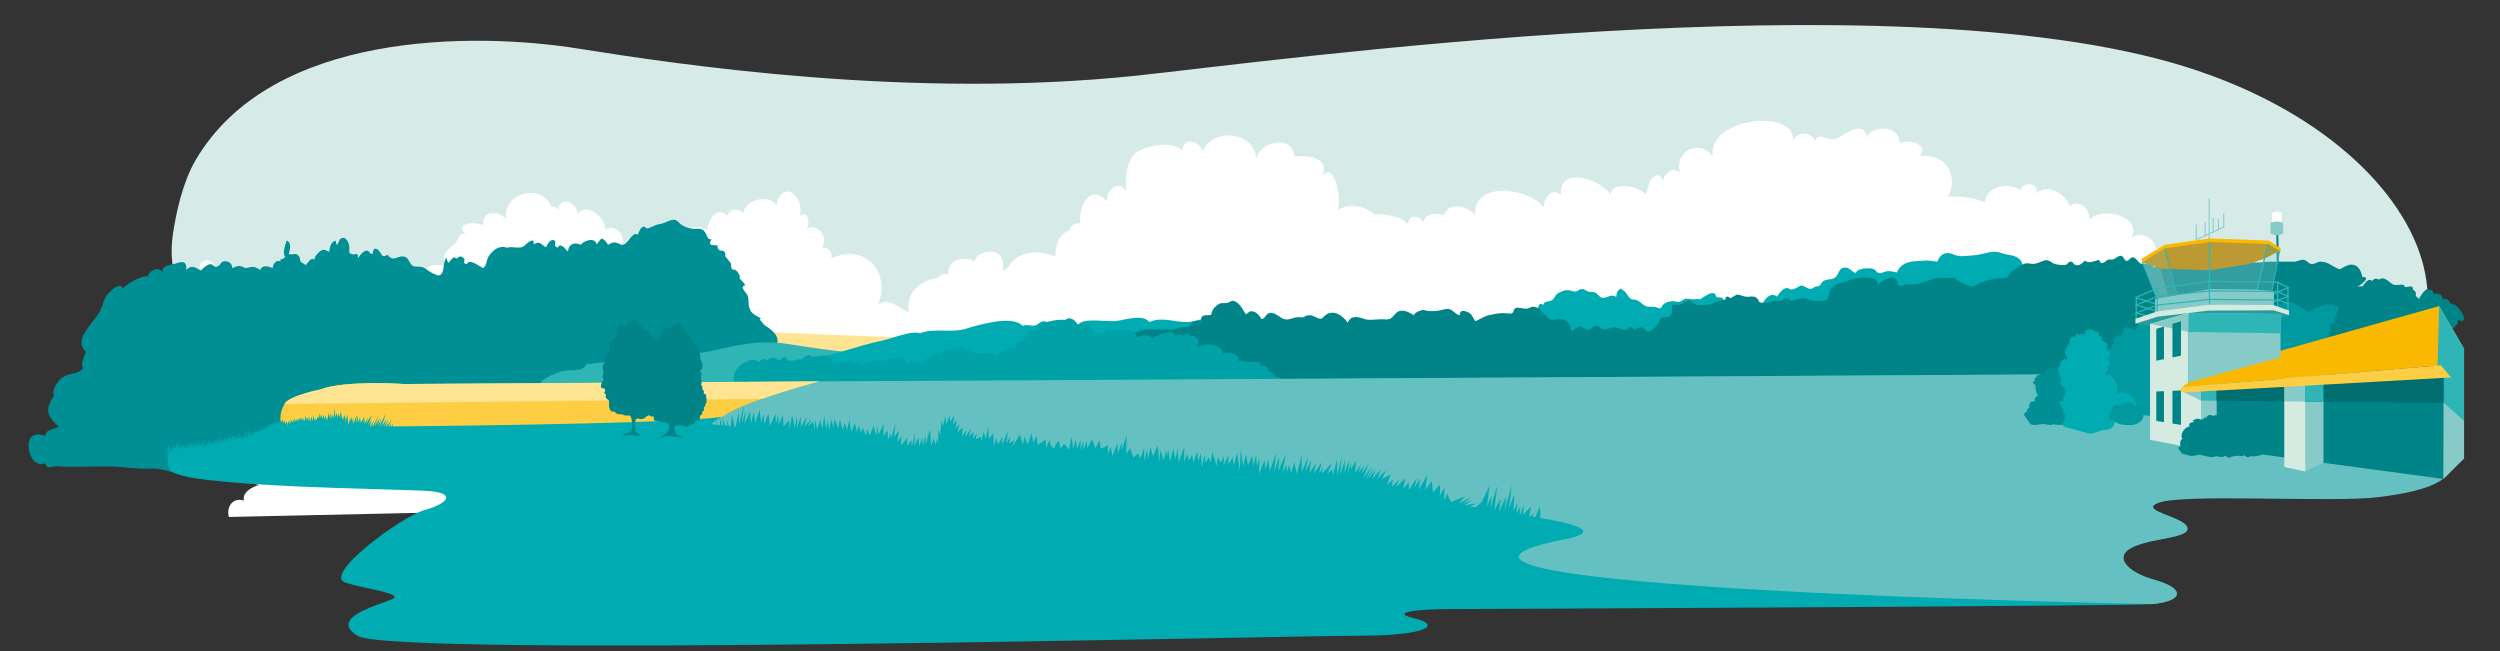 <?xml version="1.0" encoding="UTF-8"?>
<svg id="Tab" xmlns="http://www.w3.org/2000/svg" viewBox="0 0 1920 500">
  <rect x="0" y="0" width="1920" height="500" fill="#333333" stroke="none"/>
  <path d="m300.97,325.15c-92.18-25.61-179.38-70.18-168.15-145.4,2.42-16.22,7.39-39.66,17.39-56.75C208.4,23.58,364.18,24.56,444.02,37.3c79.84,12.74,255.64,38.88,427.68,20.91,104.2-10.88,580.04-77.51,806.17-7.12,207.99,64.74,259.47,250.03,64.95,282.26-194.52,32.23-1295.88,32.55-1441.85-8.2Z" style="fill: #d6ebe7; stroke-width: 0px;"/>
  <g>
    <path d="m93.54,244.62c-7.32-11.44,5.65-11.61,4.62-9.74,2.09-9.18,12.3-6.98,18.34-4.64-.15-1.23,4.08-5.9,5.97-6.01-6.04-10.66,11.54-9.32,17.58-5.41-3.1-8.54,8.3-16.15,13.69-8.1-4.54-13.16,12.64-14.74,11.27-2.7,7.22-3.24,7.92,4.71,5.52,9.43-.36.29-.38.27-.05-.07,13.22-1.7,17.25,3.1,16.63,15.4,10.58-9.71,32.36-9.35,44.73-3.38-.96-6.45,5.23-7.57,9.63-4.42.65-5.89,7.52-5.18,7.21.7,2.58-8.33,13.34-4.3,18.27-.75,8.08-13.04,29.44-1.47,34.79,7.06-1.94-11.24,11.1-20.8,16.51-8.12.16-4.83,4.22-6.81,8.69-5.98-4.26-13.78,4.84-16.36,16.78-13.16-7.52-9,1.61-13.42,6.28-18.41,2.53-2.71,2.35-8.32,7.7-6.27-9.63-9.3,7.85-9.86,13.64-7.09.29.36.27.38-.07.07-1.74-11.94,11.38-11,17.42-5.41-2.5-20.11,28.23-27.59,35.2-7.94.56-2.52,5.02.29,5.04,1.95-.31-11.58,15.2-6.67,14.44,3.35,5.54-10.91,22.66,2.08,21.1,11.59,9.75-5.82,17.48,6.47,12.1,14.74,9.26-19.89,37.15-14.56,49.64-1.52-3.92-12.95,5.84-19.14,17.17-13.21.27-7.49,7.04-18.95,15.16-10.8,1.69-6.19,8.75-5.75,12.73-2.23.39-11.35,22.29-14.45,24.88-5.37,4.69-22.53,22.6-6.2,17.97,7.82,6.75-5.11,8.33,5.93,5.26,9.66,9.1-4.49,16.77,6.44,12.1,14.75,7.08-1.15,10.29,8.36,3.6,11.79l-16.72,41.37-524.82,1.07Z" style="fill: #fff; stroke-width: 0px;"/>
    <path d="m175.76,397.02c-2.1-7.49,2.89-15.45,11.57-12.56-1.5-7.16,7.89-11.02,11.57-11.97-10.11-1.68-12.68-14.2-4.99-20.78-7.58,1.1-10.38-10.7-4.6-14.58-30.66-3.01-12.42-43.75,9.94-36.12-3.43-3.11-2.89-8.27,2.34-8.29-4.42-7.38-11.64-28.54,4.03-27.83-1.8-2.03,1.65-7.17,3.97-6.27-2.13-14.17,11.08-29.83,24.78-30.41,7.76-.33,27.92,6.81,23.43,17.34,1.58-7.74,12.75-3.05,13.27,3.3,4.82-5.34,14.97-1.49,19.13,3.32,5.96,6.9,4.09,15.94,4.67,24.31,3.93-2.1,8.51-.23,6.06,4.54,23.78-8.27,51.61,9.4,39.12,35.28,14.47-.52,21.96,11.78,16.96,23.85,6.06-6.82,15.14,7.06,11.71,13.85,4.46-4.2,10.99.42,11.12,5.91,11.87-3.53,9.71,17.14,7.83,23.15,3.84,2.05,1.74,7.19.67,9.36l-212.56,4.6Z" style="fill: #fff; stroke-width: 0px;"/>
    <path d="m523.14,277.05c-15.6-13.74,7.61-46.35,23.5-31.54-10.02-12.65,9.95-43.56,27.57-33.43-8.59-20.32,25.55-31.07,38.8-19.72,1.2-3.78,3.77-5.58,7.63-5.33,10.66.67,8.6,7.73,11.81,15.37,26.85-20.34,56.28,4.71,39.72,36.44,4.44-14.31,18.04-3.03,25.72,1.08-4.24-33.4,47.17-33.63,62-12.15,1-6.12,6.7-6.09,10.01-1.14-1.7-36.76,30.42-40.25,53.62-21.89-10.66-7.85-2.17-23.18,9.73-22.26-10.34-13.99,1.47-45.58,16.75-27.86-.04-10.66,11.01-16.85,14.99-6.77-1.19-8.08.05-24.11,6.67-29.83,7.22-6.25,28.35-10.51,36.2-2.37.82-11.26,14.42-6.94,15.74.81,7.6-18.86,40.12-15.76,41.17,5.61,2.71-13.78,27.91-18.81,29.14-2.05,9.89-.62,29.13.5,20.86,16.41,9.06-15.19,16.38,15.84,12.52,24.81,27.29-15.43,61.2,32.66,38.77,52.4,0,0,75.45,7.09,68.93,66.75l-611.85-3.34Z" style="fill: #fff; stroke-width: 0px;"/>
    <path d="m1740.77,297.94c5.12-6.33,5.33-13.17.84-18.2-4.9-5.49-13.73-6.97-20.69-6.33,5.73-8.53-8.2-19.39-16.05-16.05,1.69-1.25.58-3.27-1.12-5.11-1.85-2-5.4-.15-7.74.44,4.1-5.63,8.37-16.34,7.32-23.16-1.74-11.3-14.25-20.05-24.94-15.34,2.41-3.13,1.94-9.21,1.01-12.81-2.97-11.45-14.37-10.01-23.81-10.36-1.09-9.29-12.5-13.44-18.64-8.33,8.32-16.85-23.39-24.81-32.25-13.59.52-9.84-8.19-15.77-15.21-10.83-3.4-9.81-17.11-17.52-25.66-9.76,2.07-10.29-12.14-7.66-12.05-2.34-12.09-8.64-34.15.26-25.04,17.02-12.28-9.39-35.21-4.8-31.53,13.83-4.08-12.67-14.17-19.48-24.19-10.29.72-7.09-8.39-10.04-14.61-8.95-9.18,1.61-12.71,10.35-13.23,19.35-8-5.16-23.27-9.8-20.84,6.02-10.21.47-26.07-5.2-34.07,2.54-4.22,4.08-7.06,13-2.81,17.06-12.04-.05-25.23,8.33-15.35,21.13-7.83-.97-12.7,8.45-10.49,14.97-7.24,2.43-17.5,10.84-9.6,18.34-24.95-21.27-51.6,8.32-43.59,38.2-3.95-7.13-14.39-7.85-14.48,2-17.45-22.19-39.78,7.02-31.28,25.84,0,0,487.19,5.25,517.79,2.66,0-30.08-23.45-32.61-37.66-27.96Z" style="fill: #fff; stroke-width: 0px;"/>
    <path d="m1474.53,119.49c7.39-8.7-9.14-13.08-15.54-9.36.02-13.66-19.01-14.42-25.69-5.29-1.89-14.39-20.39,1.33-23.97,2.15-5.64,1.29-12.93-6.64-15.46,2.07-1.98-8.2-12.99-8.36-16.86-1.18,1.88-25.33-66.78-17.06-61.51,12.35-10.54-14.31-30.28-3.52-25.17,12.57-5.4-5.42-12.41.4-13.27,6.69,0-.6-1.78-6.67-5.87-4.34-5.69,3.23-4.4,7.35-7.27,14.17-5.44-6.65-26.11-10.53-26.86.04-8.18-11.92-39.89-22.41-38.35.25-7.39-5.88-12.8,2.11-13.22,9.63-10.91-15.04-54.31-20.8-52.58,5.8-5.62-6.54-20.57-10.8-23.83.23-5.43-1.71-15.22-1.56-15.68,5.63-3.15-5.31-11.13-6.91-12.16,1.43-4.44-8.66-39.86-12.61-45.91.53-6.18-12.45-42.84-7.16-45.98,6.8,5.64-14.06-9.83-32.74-24.28-23.05,5.54-3.14,5.49-6.21,2.46-10.35-7.55-10.33-21.61-.55-28.48,4.29,3.09-8.08-7.5-22.7-13.47-11.02-8.56-7.71-17.98,8.09-16.73,16.49-11.27-8.97-22.1,10.2-17.9,20.3-5.33-6.96-14.34-4-14.89,4.66-6.72-3.79-21.12-7.33-22.22,4.76-2.17-6.18-19.94-14.13-22.4-14.31-8.04-.6-10,3.34-10.25,5.89-8.34,1.24-12.34,15.89-10.01,22.75-7.65-2.54-18.29-2.16-17.7,7.52-7.98-3.96-16.48-6.58-23.73,1.15,5.15-21.83-20.74-16.77-21.33-7.62-4.47-4.39-21.48-3.63-19.94,9.83-8.36-2.96-11.04,6.79-11.45,13.67-9.36-1.36-7.03,9.29-4.32,13.62,0,0-22.12,5.07-7.78,26.3l855.35-8.65c20.1-114.09-64.65-104.85-64.65-104.85,0,0,6.52-7.61,1.63-20.1-4.89-12.5-22.73-11.45-22.73-11.45Z" style="fill: #fff; stroke-width: 0px;"/>
  </g>
  <polygon points="900.89 267.37 534.49 253.02 586.73 272.75 900.89 267.37" style="fill: #ffe494; stroke-width: 0px;"/>
  <path d="m587.31,249.94l-3.92-4.69c3.32-1.07-4.83-2.25-7.24-7.08s0-9.06-3.02-12.84c-3.02-3.78-3.62-5.27-1.51-5.88,2.11-.6-3.62-5.43-3.62-5.43,1.21-1.81-2.11-7.24-4.54-6.94s-2.1-4.83-2.1-4.83l-4.32-5.47c.37-7.73-5.72-.86-6.09-8.31-1.79-.5-8.6.99-4.44-4.61.79-1.06.87-.04,0,0-4.09.18-2.84-3.46-5.8-6.45-2.56-2.58-5-1.52-8.37-1.7-2.92-.15-5.68-1.18-8.36-2.67-3.34-1.85-3.55-4.76-7.42-4.17-3.39.51-6.54,2.83-10.04,3.23-3.53.4-6.28,2.97-9.63,3.29-1.56.15-.6-2.36-3.7-.88-1.43.68-2.94,4.57-3.34,5.9-2.7-3.37-7.36,4.99-9.51,6.53-3.29,2.37-3.69.23-7.11-.57-2.63-.61-4.34.6-6.26,1.66-.99-2.07-3.08-4.34-5.05-4.9-1.21,1.51-2.59,2.86-3.71,4.45-1.25-5.66-9.86-2.89-12.16.4-4.02-1.93-9.16-1.5-9.83,5.07-2.33-1.55-3.18-4.34-6.01-4.54-1.59-.11-1.56,3.17-3.61.56-1.37-1.74,1.45-3.94-1.64-4.68-2.65-.64-4.64,3.56-5.58,5.47-3.72-1.5-4.18-5.36-9.27-2.32-.31-.86-.47-1.75-.49-2.67-3.42-.81-5.86,3.96-8.68,4.9-1.71.57-3.5.32-5.29.26-1.64-.05-4.48-.69-5.94.27,0,0-.01,0-.02.01,0,0,0,0,0,0-6.16-2.16-10.6,1.29-14.05,6.01-2.18,2.99-1.72,7.52-4.58,9.61-3.08-1.6-7.53-5.19-10.83-4.77-1.23.16-1.06,2.09-2.79,1.44-2.09-.78-.11-2.53-.87-3.68-1.21-1.84-3.9-3.1-5.54-.21-.43-.41-1.98-.79-2.43-1.23-1.42,1.33-3.12,2.51-3.83,4.45-1.17-.98-1.88-2.43-1.58-4.03-3.72,2.69-.87,12.08-6.07,13.62-1.13.34-5.24-1.85-6.52-2.57-2.03-1.15-3.66-2.81-5.77-3.66-2.36-.94-5.84.11-8.02-1.24-2.37-1.48-2.63-5.28-5.29-6.55-5.5-2.62-9.2,4.8-13.83-1.8-4.5,2.25-3.66.78-6.4-2.75-2.45-3.16-4.8-2.78-5.19,2.26-3.28-.45-2.2-4.13-6.34-2.1-1.94.95-3.66,3.53-5,5.25.9-5.07-2.34-2.57-4.14-3.06-3.79-1.01-1.93-2.08-2.41-6.15-.36-3.05-2.75-8.13-6.41-5.96-1.99,1.18-1.44,4.4-3.26,4.89-.29-1.06-.55-2.13-.79-3.21-3.67.42-4.55,5.56-4.96,8.59-3.13-1.57-4.68-2.75-7.88.32-1.32,1.26-3.78,3.78-3.36,5.86-2.33-2.73-4.99,2.1-6.73,4.05-1-1.21-2.49-1.37-3.46-2.39-1.59-1.67-.6-2.82-1.49-4.11-2.74-3.92-4.4-.95-8.26-2.07,1.15-2.78,2.48-9.11-1.46-10.33-1.04,2.79-3.53,10.12-1.08,12.48-1.06,1.3-2.46,2.01-4.09,2.15.25.67.39,1.13.68,1.55-2.99-2.04-6.22,1.56-6.26,5.06-2.76-1.53-8.59-2.99-9.32,1.38-.91-.62-2.12-1.16-2.61-1.42-2.88-1.54-3.19-1.04-6.06-.66-1.01.13-1.69.57-2.91.52.11,0-3.42-1.43-3.7-1.47-2.68-.44-4.24.67-6.34,1.61-.4-3.24-1.68-4.7-4.48-5.25-4.5-.88-3.84,2.24-6.73,3.8-2.9,1.57-3.03-1.65-5.75-1.66-1.94,0-6.05,3.25-7.21,4.85-4.23-2.35-7.14-4.66-11.3-.41.91-8.55-4.98-5.9-9.04-4.66-2.62.8-10.27,1.14-9.13,6.46-2.47-3.05-4.36-2.97-7.15-1.55-2.18,1.11-1.42.76-2.97,2.17-.49.44-.86,2.18-1.59,2.89-.67-1.02-6.59.35-12.89,4.33-2.07,1.3-3.98,2.77-5.77,4.35-2.67-4.31-7.73.66-10.03,2.8-5.16,4.81-4.44,7.35-6.56,12.68-4.04,10.12-22.63,23.27-12.12,33.21-.41,3.87-4.6,9.29-1.89,12.9-5.5,5.83-11.75,2.61-17.75,8.54-2.5,2.47-6.61,8.88-4.59,12.62-8.12,11.22-4.27,16.45,3.47,23.59-3.23,2.54-9.93,1.69-10.27,7.2-20.35-7.98-13.47,26.68-.12,20.97,1.81,5.26,5.41,2.02,8.96,2.26,13.83.94,28.33-.14,42.57.2,10.3.25,19.8,2.2,30.21,1.54,8.67-.55,28.01,6.68,28.1,6.66,3.28.51,9.75,1.51,13.27,1.66,59.1,2.59,128.64,8.13,140.24,6.74,20-2.39,132.58-18.37,170.15-16.64,36.88,1.69,117.86-10.3,151.2-4.32l63.46,1.78s-20.77-7.14-26.86-7.14-11.91-13.91-11.91-13.91c0,0-13.85-6.09-19.39-7.2-5.54-1.11,1.66-41.54-5.3-44.31-6.96-2.77-14.64-6.65-14.64-6.65l-4.43-4.43s2.22-1.66,2.77-4.55-6.65-2.65-6.65-2.65c4.22-7.97-9.05-14.97-9.05-14.97Z" style="fill: #008f94; stroke-width: 0px;"/>
  <g>
    <path d="m415.88,292.88c3-2.99,11.55-6.68,15.99-7.87,5.63-1.5,15.93,1.21,18.53-5.32,4.06-.19,8.52-1.21,12.22-1.35,3.05-.12,8.7,1.69,10.99,1.26,3.72-.7,6.69-5.11,10.49-6.28,3.8-1.18,8.86-.57,12.89-.47,17.08.44,34.3.23,51.55-3.79,19.41-4.53,35.82-8.11,55.86-4.98,17.21,2.69,33.55,5.16,50.98,6.87,16.58,1.63,44.77,9.4,58.06,20.27-7.5,8.41-26.87,3.97-38,4.53-10.69.54-18.91-.67-29.77-1.98-10.54-1.27-19.26,3.7-30.19,2.96-48.71-3.32-95.69-2.91-144.13-2.93-18.49,0-38.41,4.69-57.37,2.91l1.91-3.82Z" style="fill: #2fb5b6; stroke-width: 0px;"/>
    <path d="m575.22,287.56c3.38-2.81,6.74-3.26,10.55-4.82,2.19-.9,7.39-2.68,10.92-3.78,9.21-2.87,19.59-2.14,29.1-3.81,16.97-2.99,33.28-9.76,51.02-13.39,7.99-1.63,22.57-8.04,29.83-5.83,10.62-4.34,23.63.16,35.53-3.56,9.83-3.07,35.29-10.54,43.23-2.14,3.34-1.34,6.33.32,9.5-.27,2.09-.39,4.06-3.29,6.51-3.27,2.72.03,4.02,2.45,6.58,2.72,5.96.61,14.4-2.51,20.3-.38,4.37-5.11,21.84-1.79,28.44-2.46,6.97-.71,20.81-5.76,26,.79,9.67-4.59,20.4.64,30.27-.1,4.94-.37,9.3-3.06,14.62-1.78,4.82,1.16,9.28,4.66,14.54,6.05,10.38,2.75,19.47,6.02,29.6,8.54,8.02,1.99,24.77,5.98,24.18,16.52-.61,11.02-14.75,8.68-21.97,10.96-17.04,5.38-37.47,10.55-56.2,8.76-7.83-.75-15.94-3.19-23.87-4.15-15.49-1.87-30.64-.08-46.15-1.96-12.84-1.56-26.51-1.97-39.44-2.54-17.29-.76-36.03,4.08-53.58,4.37-15.29.25-31.47,2.94-46.87,3.08-19.91.18-39.71-2.34-59.71-1.8-11.49.31-22.58.6-33.93-.09-13.21-.8-31.74-4.77-44.7-.9l5.72-4.77Z" style="fill: #00acb2; stroke-width: 0px;"/>
    <path d="m1198.82,298.87c-.48-7.55-1.94-12.76-5.58-19.01-1.04-1.78-2.9-4.29-3.6-6.05-1.12-2.85-1.45-5.46-2.42-8.23-1.01-2.89-1.42-4.45-2.06-7.73-.64-3.26-2.86-6.05-3.69-9.25-.73-2.84-.67-6.5-.76-9.46-.05-1.65,1.21-8.23,4.44-4.88.69-3.49,4.58-2.29,6.89-3.8,1.63-1.07,2.03-3.03,3.31-4.23,1.77-1.66.97-.85,3.35-2.06,3.15-1.6,4.73-1.57,7.89-.92,1.12.23,1.83.76,3.21.66,2.38-.18,1.77-1.05,3.41-1.52,3.33-.95,3.23.06,5.98,1.27,2.15.94,2.89.29,4.91.75,2.06.47,2.2,1.28,3.73,2.65,2.1,1.88,3.16,2.17,5.98,1.19,3.56-1.23,4.15-1.8,7.53-.29.03-1.65.37-3.58,1.54-4.84,2.54-2.74,1.86-1.04,3.62-.15,2.88,1.46,3.4,4.83,5.93,6.47,1.85,1.2,1.56.17,3.61.81,2.51.78,2.84,1.09,4.97,2.92,3.77,3.23,5.18,2.19,9.69,2.5.89.06,3.41,1.17,3.59,1.15,2.05-.15,1.69-1.49,2.95-2.77,1.96-1.99,6.21-3.13,9-2.63,3.8.69,3.08,1.11,7.01-1.57,1.54-1.05,5.3.16,7.63,0,1.64-.11,3.22-.56,4.53.24,1.59-.96,7.65-5.74,10.55-4.91,2.91.83.63,3.2,3.76,3.24,4.37.05,2.55.44,5.49,4.29s12.54.25,17.22-.07c2.11-.14,4.16-1.58,6.16-.88,1.96.68,3.62.63,5.25,1.43,1.09-3.47,6.45-9.39,10.78-5.34,1.74-2.28,4.07-6.01,7.13-6.55,1.73-.31,2.58.99,4.02,1.01,1.46.03,3.45-.92,4.72-1.63,2.59-1.46,2.29-1.96,5.05-.75,2.8,1.23,3.66,2.79,7.4,1.22-.51-.49,1.09-1.09,3.19-1.27,2.14-.18,2.15-2,3.35-3.23,2.89-2.95,6.8-1.24,9.77-3.42,3.5-2.57,2.43-8.01,8.14-7.69,3.56.2,4.93,3.43,7.76,4.11,1.43-2.53,4.58-3.3,7.25-3.51,1.93-.15,5.21-.21,7.03.77,1.26.68,1.78,2.08,2.88,2.6,2.26,1.07,4.27-.9,6.89-1.21,2.85-.33,4.95.49,7.62.96,2.67-6.64,8.44-8.31,14.81-8.71,2.35-.15,4.7-.27,7.05-.45,3.31-.26,6.08.74,9.23.86,2.25-6.53,7.19-7.93,12.65-5.45,4.53,2.06,9.21.97,14.31.65,5.02-.31,8.82-1.57,13.64-2.54,3.6-.73,6.31-.12,9.63,1.03,2.63.91,4.07.91,6.74,1.46,4.05.83,7.37,3.02,8.35,6.72,1.17,4.43,1.11,9.06,2.47,13.65,2.05,6.96,2.85,14.05,4.17,21.19,1.28,6.91.66,13.95,2.06,20.86,1.14,5.63,1.22,11.84,2.7,17.33,1.38,5.1,1.86,9.62,2.21,15l-368,8.02Z" style="fill: #00acb2; stroke-width: 0px;"/>
    <path d="m1799.84,205.27c-3.25,1.95-3,1.79-6.2.12-3.83-2-6.46-4.25-10.85-4.44-3.15-.13-3.64,1.23-6.2,1.72-3.36.64-4.34-2.25-6.75-3-2.75-.85-6.21,1.8-9.12,1.3-5.79,0-11.57,0-17.36,0-4.09,0-11.88,1.51-15.47-.31-1.52-.77-2.25-3.35-3.75-4.11-2.62-1.32-7.07-.28-9.99-.31-1.16-.01-2.93-.35-4.01-.08-1.08.26-1.45,1.41-2.44,1.54-3.01.41-3.47-1.3-6.1-1.58-3.02-.31-5.27,3.06-8.43,1.38-2.72-1.45-1.55-2.58-5.05-2.49-1.45.04-1.64.99-3.22.56-.75-.21-1.1-1.76-1.83-2.17-1.44-.81-6.03-.87-7.65-.39-2.75.82-2.41,2.93-3.83,4.85-1.32,1.78-2.76,2.39-4.58,3.31-2.75,1.37-4.22.84-7.29,1.31-2.46.38-3.92,2.54-5.96,3.03-1.06-7.44-5.46-1.23-9.83-3.2-2.29-1.03-3.5-4.89-6.39-4.68-1.69.12-2.44,2.95-4.3,2.71-2.07-.26-2.04-3.57-4.24-3.9-2.03-.3-4.35,2.39-6.37,2.84-1.04.23-2.25-.2-3.22.06-1.61.43-1.53,1.04-2.65,1.67-2.42,1.35-3.29,1.97-4.74-1.43-2.55.57-8.52,3.38-10.7.49-2.81,2.59-4.71,4.6-7.89,3.16-1.62-.74-1.22-2.8-3.8-2.2-1.3.3-1.88,2.07-3.31,2.44-1.62.42-5.85-.18-7.89-.64-2.02-.45-3.01-1.91-4.75-2.52-2.16-.76-1.92-.71-3.93-.15-3.3.93-5.73,2.9-9.51,2.43-3.7-.46-4.27-.95-7.94,1.15-3.22,1.85-10.1,5.98-10.96,9.86-7.55,0-13.16.59-20.24,3.59-2.09.88-4.76,3.02-7.24,2.66-2.13-.31-11.91-4.12-11.97-6.25-6.08,0-13.38-1.15-18.98,1.19-4.76,1.99-8.85,3.59-14.17,3.54-1.46-.01-3.33-.22-4.77-.04-.84.11-3.09,1.26-3.51,1.29-4.64.41-1.85-2.59-4.47-5.14-3.41-3.32-11.75,1.43-14.13,4.91,2.19-8.57-16.76-6.36-20.47-4.61-5.66,2.67-12.49,2.03-15.78,8.25-1.24,2.35-.93,6.11-3.48,7.65-1.92,1.15-6.22.29-8.36.32-3.33.04-4.28-.99-7.02-1.66-2.59-.62-5.76.26-7.97.87-1.44.39-2.03.86-3.8.68-1.07-.11-1.24-1.55-2.44-1.62-1.68-.1-3.15,1.54-4.82,1.82-1.54.26-3.2-.42-4.74-.16-3.24.55-5.23,1.81-8.69,1.67-4.8-.2-2.35-1.04-5.04-3.64-2.29-2.2-5.53-.69-8.4-1.07-2.77-.37-4.1-1.51-7.05-1.63-.96.54-4.2,2.55-5.1,2.91-1.31-2.4-4.28-1.48-3.55,1.26-.5-.88-7.02,1.4-9.52,2.63-2.69,1.32-4.96,1.11-7.89,1.11-1.24,0-3.6.4-4.78.12-1.86-.45-2.37-2.34-4.26-3.04-3.72-1.38-5.9,2.62-9.55,3.04-.91.1-3.97-.79-4.85.11-.92.95-.01,3.42-.16,4.5-.48,3.45-1.74,4.47-4.77,4.77-5.39.53-3.57.2-5.88,4.74-1.14,2.24-3.62,4.5-5.96,5.55-4.09,1.84-3.04-.65-5.88-2.12s-4.26,1.02-6.6,1.19c-1.03.08-1.36-1.67-2.56-1.67-1.24,0-1.88,1.51-3.08,1.82-3.57.92-6.69-2-10.21-1.77-3.16.21-5.19,2.46-8.46,1.38-2.99-.99-3.26-3.63-6.72-2.12-2.57,1.12-2.24,3.36-5.91,2.12-4.32-1.46-3.19-4.05-8-.17-.4-1.18-1.98,1.59-3,1.95-.89-4.57-2.69-8.64-7.5-9.42-3.61-.59-6.95,1.36-9.78-.21-2.78-1.53-4.61-5.24-7.11-7.22-1.32-1.04-2.77-1.75-4.42-2.04-2.48-.44-3.34.9-5.09,1.3-2.92.67-7.79-1.55-9.59-.15-1.66,1.29-.57,2.83-2.53,3.78-1.2.58-4.8-.11-6.04-.12-4.62-.03-7.46.8-11.44,1.58s-7.11,3.45-10.69,4.57c-2.1-3.04-2.14-5.47-5.9-7.01-2.72-1.11-5.99-1.77-5.81,2.28-2.7.68-5.6-4.71-9.2-4.65-3.61.06-6.46,1.68-10.26,1.64-1.58-.02-3.18.11-4.75.02-1.28-.07-3.1-.84-3.93-.88-1.19-.05-7.07,1.9-7.02,4.17-3.48-2.02-7.65-4.65-11.84-3.12-2.61.95-4.27,4.92-6.79,5.84-1.91.7-4.27.29-6.28.28-4.84-.03-9.53,1.22-13.9-.4-4.68-1.73-9.98-2.6-12.15,3.08-4.18-6.07-11.74-10.75-17.85-5.24-2.13,1.92-1.82,2.81-4.66,1.85-3.56-1.21-4.82-3.11-9.21-2.09-.74.17-1.45,1.11-2.58,1.28-1.26.19-2.64-.13-3.92-.1-3.16.08-6.5,2.13-9.52,1.76-4.28-.52-7.25-5.51-11.96-5.03-3.39.35-3.86,5-6.62,4.76-1.27-2.46-3.72-5.43-6.74-5.91-2.97-.47-2.8.87-5.1,2.31-2.46-3.17-3.69-7.08-7.36-9.38-3.77-2.36-3.88-.14-7.18.53-2.9.6-4.44-.58-7.16,1.4-2.48,1.81-4.87,4.62-5.01,7.77-3.68,1.02-8.01-1.21-7.89,4.74-1.58.54-3.01-.23-4.51.11-2.45.55-1.98,1.35-3.55,2.93-2.73,2.75-4.05,1.03-7.54,1.85-2.79.66-3.7,1.69-7.02,1.66-3.15-.03-6.31,0-9.47,0-2.89,0-5.79.02-8.68,0-3.36-.02-5.01.46-7.85,1.62-5.93,2.43-11.83,3.28-18.47,3.08,3.73-.87,5.17,6.9,6.11,9.16,2.78,6.65,7.79,12.91,10.74,19.69,3.36,7.71,8.12,14.54,11.06,22.35,1.92,5.09,3.81,10.42,6.3,15.13h852.32s127.33,31.85,127.33,31.85c0,0,27.97-10.79,9.66-17.22,0,0,5.67-12.41-4.29-12.41,0,0,5.98-10.96-1-14.94-6.97-3.98,3.98-11.42-4.98-14.67-8.96-3.26-14.94-17.61-14.94-17.61,0,0,4.98-5.86-4.98-8.7,0,0,2.99-10.18-8.96-11.99,0,0,4.98-15.86-10.96-19.79,0,0-1.11-15.98-8.52-14.44,0,0-2.82-6.11-9.71-3.81,0,0,12.25-7.65,3.83-7.65,0,0-2.09-14.85-14.44-7.43Z" style="fill: #008488; stroke-width: 0px;"/>
    <path d="m986.94,294.24c.3-3.4-4.72-4.42-7.57-4.85-.71-2.24-3.09-3.52-5.27-4.33,1.08-2.86-3.84-5.31-6.19-3.88,1.48-4.37-6.29-2.86-8.79-3.12-2.36-.25-5.27-1.53-7.92-.69,1-5.99-8.07-7.82-12.02-5.25.61-7.62-14.15-9.53-18.44-5.59-.31-.29-1.27-1.6-1.47-1.99,3.5-3.64-2.46-7.42-5.83-6.73-.42-2.71-3.26-1.68-4.27.48-1.78-1.95-4.82-1.57-6.56.13-.62-6.58-14.93-1-17.45,1.44-2.78-3.2-9.24-2.67-12.6-.58,1.98-7.39-16.13-5.75-18.92-4.2-1.92-2.05-4.65-.23-6.08,1.9-2.62-1.46-5.39-.95-7.99.4,1.58-7.11-6.51-9.9-11.83-7.62-1.38-3.67-6.24-7.37-9.66-3.92-4.05-1.37-24.12,2.01-21.96,8.25-6.37-3.35-6.63,3.44-9.59,6.19-2.7,2.51-7.79,2.39-6.81,7.78-4.12-3.63-11.87,2.9-14.7,5.52-2.29-4.41-10.61-.88-14.53-1.79-4.51-1.05-11.44-8.13-16.39-3.53-1.62-1.1-3.17-1.02-4.25.53-3.2-2.33-6.64,1.11-7.14,4.35-4.85-4.48-11.89,2.64-14.91,6.28-3.01-2.08-8.58-2.92-11.29.05-.37-4-5.86-7.44-8.83-3.89-2.52-1.13-5.92-.19-7.59,1.92-4.51-2.27-15.53.57-18.94,3.79,2.32-2.6-2.78-4.07-5.17-2.5-2.47-1.89-6.16-2.55-8.22,0-2.35-2-5.7-1.4-7.56,1.01-2.48-10.04-10.04-5.94-15.58-5.91-1.32,0-2.81-1.44-4.23-1.11-2.2.51-3.02,2.11-4.86,3.09-1.86.98-3.44-1.24-4.38,1.97-1.86-1.16-4.1-.8-6.26-.86-.89-4.22-4.31-2.71-6.27-.01-2.18-2.43-7.37-3.7-9.06-.08-2.24-1.5-5.06-1.82-6.22,1.1-2.92-.92-5.71-3.56-9.61,0-3.02-.47-7.1,4.33-8.64,6.56-2.65,3.85-2.01,10.63,1.65,10.99,4.12.41,8.85-.46,13.06-.06,6.12.58,12.09,1.94,18.18,2.46,20.49,1.73,41.73,1.67,62.04.01,10.38-.85,20.8-.65,31.34-1.09,9.59-.4,19.59-1.38,28.85,1.45,5.62,1.72,11.27-.5,17.13.28,5.7.75,11.37-3.69,16.8-1.51l232.81-2.86Z" style="fill: #00a2a8; stroke-width: 0px;"/>
  </g>
  <path d="m227.52,312.81c-10.34,1.28-11.38,15.2-11.38,15.2,0,0-10.34,13.4-40.34,17.23-30,3.83-52.75,1.28-45.51,15.32,7.24,14.04,177.91,14.68,199.63,16.6,21.72,1.91,12.41,10.21-4.14,14.68-16.55,4.47-79.18,49.89-60.2,55.74,16.55,5.11,45.51,8.3,35.17,12.77-10.34,4.47-49.06,14.3-25.86,28.08,27.93,16.6,715.97-.21,768.72-.21s64.13-8.3,42.41-13.4c-21.72-5.11,9.31-7.02,23.79-7.02s528.32-2.3,543.17-3.83c24.82-2.55,24.82-12.13,2.07-18.51-22.76-6.38-32.06-18.51-16.55-25.53,15.52-7.02,43.39-6.6,41.37-14.68-2.07-8.3-35.72-12.53-23.79-18.51,16.55-8.3,130.92-12.04,167.84-16.6,36.2-4.47,97.27-15.96,49.69-33.83-47.58-17.87-61.06-15.96-57.96-33.19,3.1-17.23-202.11-15.84-202.11-15.84,0,0-1267.94,7.66-1303.17,7.66s-82.85,17.87-82.85,17.87Z" style="fill: #00acb2; stroke-width: 0px;"/>
  <path d="m669.78,358.47c-263.3-9.46-40.58-65.56-40.58-65.56,35.23,0,984.34-5.63,984.34-5.63,0,0,205.22-1.39,202.11,15.84-3.1,17.23,28.28-6.53,59.99,33.19,25.2,31.57-12.61,41-48.81,45.47-36.92,4.56-154.19-3.35-170.74,4.95-11.93,5.98,21.72,10.21,23.79,18.51,2.01,8.08-25.86,7.66-41.37,14.68-15.52,7.02-6.21,19.15,16.55,25.53,22.76,6.38,22.76,15.96-2.07,18.51,0,0-642.15-12.01-451.01-49.86,109.32-21.65-454.27-52.84-532.2-55.64Z" style="fill: #65c1c1; stroke-width: 0px;"/>
  <path d="m1181.76,410.58l1.38-10.51-.47-10.92-6.86,15.34,1.91-10.46-3.9,5.23,2.17-10.44-6.16,6.55.36-7.81-3.14,9.09.62-7.79-3.14,5.8.97-8.77-3.25,7.06.8-13.34-4.39,11.26,2.53-18.25s-5.07,16.51-5.54,19c-.47,2.49,1.11-10.53,1.11-10.53l-5.53,12.17,1.36-10.25-4.98,8.68,2.32-19.02-5.15,17.51.74-9.29-3.61,8.29,2.1-16.26-6.1,12.63-4.62,4.15-4.29-.66,5.35-2.53s-2.56.4-4.99.8c-1.68.28-3.31.56-3.98.71-1.64.36,5.69-4.06,5.69-4.06l-7.47,2.9,6.3-5.02-9.78,4.98,5.01-5.64-10.54,4.4-2.01-3.58-.95-3-2.57,5.34.25-9.84-3.43,6.03.13-8.34-5.56,5.84-.92-8.68-4.86,7.17,1.48-11.76-6.54,11.33.97-8.77-4.35,7.47,1.97-7.92-6.13,9.59-.05-6.07-4.44,5.18,1.73-8.2-7.24,6.71,2.33-5.62-5.54,5.59,1.01-5.98s-4.66,4.66-4.62,4.15,2.77-7.86,2.77-7.86l-6.71,3.47,3.23-6.8-5.3,5.34-1.41,1.42,2.73-7.35-6.77,7.51,2.73-7.35-6.58,8.54,5.85-10.17-6.9,9.27,4.72-9.99-6.7,9.11,4.26-11.26-5.66,7.79,2-6.34-4.36,5.44,2.19-6.33-4.63,6.47.75-9.45-4.1,6.87.5-6.3-2.35,8.43.56-9.29-3.35,9.22.21-9.67-3.57,12.02.97-14.54-3.24,14.87-.31-12.53-3.06,12.59-.55-4.8-4.02,3.53,4.05-8.63-8.13,8.28,1.15-5.01-3.2,5.01,2-8.64-5.89,8.3,1.57-7.97-5.14,8.19,1.37-10.1-4.45,8.95,2.21-11.26-5,11.19.11-13.03-3.8,14.82-2.04-9.51-2.38,8.78-1.35-6.46-1.94,5.65-.29-5.66-3.11,6.25,2.69-14.92-5.95,13.75.95-11.9-3.97,12.34,1.35-14.5-4.84,13.85-1.16-8.91-2.11,7.74-.73-7.28-4.42,10.89.83-12.79-2.19,6.33-.66-8.16-2.13,7.92-.9-7.48-3.2,7.3-1.53-8.94-2.09,9.86-1.92-13.38-.76,16.49-2.06-13.92-2.29,10.02-1.19-6.09-3.23,5.36.02-7.22-3.6,7.62.2-7.2-2.29,5.26-2.63-4.45-.59,7.35-3.4-11.21-1.23,8.35-1.53-4.18-2.4,4.37-.99-6.25-1.71,9.72-1.19-10.85-1.83,6.54-.67-7.98-3.11,8.54-.82-6.06-2.52,4.62-1.28-5.1-2.43,5.93.17-11.43-4.49,11.77-.66-10.45-1.68,8.14s-1.4-7-1.53-7.71c-.13-.72-2.64,9.64-2.64,9.64l-1.3-9.45-1.17,5.36-.54-4.98-1.77,8.13-2.52-8.14-.93,9.26-1.23-12.61-3.62,8.27-1.86-6.99-2.13,9.93-.38-8.63-2.38,9.66.04-10.62-3.08,8.33-1.56-3.93-3.74,3.22-2.37-7.29-3.04,4.54.36-14.64-3.89,11.81.26-6.55-3.14,9.09-.42-8.13-3.75,10.05-1.3-7.19-2.33,5.62.28-6.81-5.59,2.81-1.08-6.67-3.19,6.3-2.39-7.03-3.76,6.76-.38-5.34-2.69,6.85.03-7.08-2.16,6.9.05-7.33-2.65,6.35-1.34-6.69-1.65,7.19-1.39-9.48-1.87,9.96-3.65-4.61-2.98,3.79-1.1-6.42s-3.62,5-3.7,6.01-3.55-2.58-3.33-5.35c.22-2.76-2.84,5.32-2.84,5.32l-.28-6.6-6.24,4.27-.79-6.9-2.55,5.09-1.3-7.19-2.81,8.36-2.77-5.55-1.03,6.23-2.31-8.04-5.84,9.36,1.49-5.18-3.97,2.69,1.24-5.46-3.35,5.02,1.25-9-4.59,10.48.22-6.05-3.41,5.78-1.2-5.16-1.85,6.42-.53-10.16-3.33,4.77-.55-9.91-1.89,10.21-1.38-6.19-1.54,5.44-.7,2.46.05-4.04-4.2,2.17,1.18-4.7-3.25,3.77.69-5.25-3.56,4.25,1.32-6.46-4.27,6.46.67-5-3.04,4.54.26-6.55-3.74,3.22,1.3-6.21-2.98,3.79,1.07-6.74-2.96,3.54,1.15-7.74-3.14,5.8-.68-4.86-1.73,4.27-.94,2.33-.54-6.62-1.99,8.18s-.78-3.61-.99-4.39c-.21-.78-.86,10.8-.86,10.8l-1.56-3.93-.06,10.87-1.01-4.13-1.22,5.21-1.2-5.16-2.08,5.89-.82-13.22-3.42,12.61.09-7.83-2.26,8.15-.3-6.35-2.43,6.87-.52-6.87-3.19,6.3.5-9.57-2.28,9.74c-.07,0-.14-.02-.21-.02l-.34-4.39-2.95,4.02c-.11-.01-.23-.03-.35-.04l.2-5.52-4.48,5.04c-.16-.02-.32-.04-.48-.05l.53-6.63-3.35,5.02,1.56-9.48-3.92,5.48,1.13-10.78-3.63,11.83.05-4.04-2.27,4.86-.22-7.35-3.31,4.52.23-9.59-3.9,8.52-.83-6.39-.96,6.15-.13.83-1.82-7.49-3,7.33-2.28-5-.44,5.53-2.94-6.83-.95,5.23-1.9-6.49-1.49,5.18-1.32-6.94-2.94,6.58-1.41-9.23-1.69,7.7-2-5.23-1.53,5.69-2.02-8.27-1.32,6.46-2.94-6.83-.56,7.03-1.88-6.74-1.75,8.45-.73-7.65-1.57,6.19-1.37-9.73-1.32,9.75-1.65-6.21-2.43,6.87-1.53-7.72-.42,8.56-1.06-6.92-4.62,4.15,4-6.48-6.11,6.05,1.95-7.67-4.68,8.2-.14-8.36-2.59,8.88-.36-8.88-1.52,8.97-2.17-9.8-1.95,10.96-.26-6.85-4.38,4.43-.36-8.88-3.31,7.81-.18-7.86-1.87,6.67-.5-7.13-4.22,9.25-1.08-9.96-3.1,8.59-.71-7.9-1.89,6.92-1.08-9.96-3.49,10.07-.94-8.43-2.3,8.65-.59-9.41-4.29,10,1.09-10.28-3.2,9.84,1.7-14.52-3.97,16.1.1-11.37-2.62,12.34c-.26-.03-.53-.06-.79-.08l-1.93-9.17-1.13,8.84c-.41-.04-.82-.09-1.23-.13l-1.72-4.76.33,4.61c-.46-.05-.91-.1-1.36-.15l-2.54-6.79.97,6.62c-.36-.04-.71-.08-1.07-.12-.64-2.15-1.26-4.32-1.58-5.64-.3-1.26-.09,1.53.28,5.49-.67-.07-1.33-.15-1.98-.22l-1.23-5.53.62,5.46c-1.16-.13-2.3-.25-3.39-.38l-2.33-8.31,1.61,8.22c-1.49-.17-2.9-.33-4.26-.48l-3.65-9.55,2.81,9.45c-1.09-.13-2.14-.25-3.13-.37l-.34-.8.21.78c-10.32,15.27-25.99,20.74-27.83,20.35l-30.04,15.5s372.84,45.63,378.7,44.53l322.9,5.41Z" style="fill: #00acb2; stroke-width: 0px;"/>
  <g>
    <line x1="1749.95" y1="236.91" x2="1748.93" y2="178.04" style="fill: none; stroke: #008488; stroke-miterlimit: 10; stroke-width: 1.6px;"/>
    <path d="m1744.87,171.12v-7.13s-.27-1.48,3.68-1.48,3.86,1.48,3.86,1.48v7.13s-7.54,0-7.54,0Z" style="fill: #fff; stroke-width: 0px;"/>
    <path d="m1743.75,179.26v-8.15c3.1-1.32,6.37-1.26,9.78,0v8.15c-3.37,2.03-6.62,1.91-9.78,0Z" style="fill: #86cbc8; stroke-width: 0px;"/>
    <polygon points="1696.61 184.66 1663.26 189.65 1644.93 201.36 1659.19 206.35 1696.66 207.58 1725.58 203.09 1738.21 199.02 1751.45 192.3 1741.98 186.34 1696.61 184.66" style="fill: #aa8100; stroke-width: 0px;"/>
    <polygon points="1645.14 201.23 1658.37 234.26 1672.22 227.74 1662.19 189.3 1645.14 201.23" style="fill: #d5eae1; opacity: .3; stroke-width: 0px;"/>
    <polygon points="1672.22 227.74 1696.66 226.52 1697.27 184.15 1662.19 189.3 1672.22 227.74" style="fill: #fff; opacity: .2; stroke-width: 0px;"/>
    <polygon points="1672.22 227.74 1696.66 226.52 1697.27 184.15 1662.14 189.14 1672.22 227.74" style="fill: none; stroke: #2fb5b6; stroke-miterlimit: 10; stroke-width: .8px;"/>
    <polygon points="1696.66 226.52 1732.31 227.33 1741.98 186.34 1697.27 184.15 1696.66 226.52" style="fill: #fff; opacity: .2; stroke-width: 0px;"/>
    <polygon points="1696.66 226.52 1732.31 227.33 1741.98 186.34 1697.27 184.15 1696.66 226.52" style="fill: none; stroke: #2fb5b6; stroke-miterlimit: 10; stroke-width: .8px;"/>
    <polygon points="1732.31 227.33 1744.53 224.89 1750.84 192.4 1741.98 186.34 1732.31 227.33" style="fill: #86cbc8; opacity: .3; stroke-width: 0px;"/>
    <polygon points="1732.31 227.33 1744.53 224.89 1750.84 192.4 1741.98 186.34 1732.31 227.33" style="fill: none; stroke: #2fb5b6; stroke-miterlimit: 10; stroke-width: .8px;"/>
    <line x1="1696.61" y1="184.66" x2="1696.61" y2="152.58" style="fill: none; stroke: #86cbc8; stroke-linecap: round; stroke-miterlimit: 10; stroke-width: .8px;"/>
    <polyline points="1686.68 172.75 1686.68 184.15 1707.86 174.38 1707.86 164.4" style="fill: none; stroke: #86cbc8; stroke-linecap: round; stroke-miterlimit: 10; stroke-width: .8px;"/>
    <line x1="1693.61" y1="180.89" x2="1693.61" y2="170.91" style="fill: none; stroke: #86cbc8; stroke-linecap: round; stroke-miterlimit: 10; stroke-width: .8px;"/>
    <line x1="1699.72" y1="178.25" x2="1699.72" y2="167.45" style="fill: none; stroke: #86cbc8; stroke-linecap: round; stroke-miterlimit: 10; stroke-width: .8px;"/>
    <line x1="1703.79" y1="176.21" x2="1703.79" y2="168.47" style="fill: none; stroke: #86cbc8; stroke-linecap: round; stroke-miterlimit: 10; stroke-width: .8px;"/>
    <path d="m1616.41,304.12c-.62-.7-1.11-2-1.58-2.77.39-.2.89-.66,1.13-.8-4.25-1.84-3.19-8.54-2.8-12.29.27-2.68.64-10.61,2.78-11.1,0-2.1-1.38-4.83,1.63-5.3-1.15-2.85.86-4.26,3.67-4.48-.07-1.56.66-2.65,2.01-2.83-.64-2.06-.56-5.08,2.07-5.73.36-1.61,1.03-1.85,2.5-.91.26-.6,1.04-.65,1.55.13-.17-.54-.27-1.94,1.24-2.44-1.33-4.6,2.82-4.92,4.6-3.69,1.47-.7,2.41.16,2.78,1.51.88-1.28,2.51-1.06,3.22-.3-1.02-3.01,2.77-6.9,4.9-3.76.84-1.74,2.71-1.69,3.48.2,1.35-.65,1.68-.57,3.07-.63,1.74-2.04,4.77-2.34,7.22-1.43,2.39-3.56,8.27-10.26,12.59-5.77,2.47-2.17,8.78-2.51,11.52-.79,1.82-3.07,10.33-3.95,13.25-1.62,2.58-1.42,6.28-2.78,9-1.72,2.37.92,2.89,3.1,5.24,2.52,1.83-.46,2.16-6.18,6.04-4.08,2.25-2.99,6.87-3.47,9.04.03,1.39-2.9,5.78.85,8.47-.77.44.48.62.95.75,1.59,1.02-2.5,12.38-3.55,13.03-1.36,2.24-2.66,8.23-4.01,11.61-3.31,2.34.49,3.65,3.26,6.27,2.7.17.53.39.94.53,1.49,2.08,0,3.74,1.32,4.48,3.3,1.7-.37,3.55-1.09,4.85-.1-.32-2.8,2.55-4.17,4.85-3.7,1.81-2.2,11.31-3.41,11.86.15,4.38-3.28,6.85,1.3,10.6,2.36,2.01.57,3.16-.15,4.82.91,2.85,1.83,5.93,8.14,5.07,11.41,2.39,1.74,3.35,5.88.68,7.76,3.1,3.8,3.97,9.6-1.53,11.67,4.27,5.52,1.47,13.54-4.64,16.13,5.87,9.66-9.6,12.98-14.64,15.76-3.25,1.79-1.68.84-4.11,4.82-1.75,2.87-4.28,4.63-7.32,5.86,3.58,6.96-8.62,5.34-11.53,5.61-8.68.79-15.9,8.37-23.99,11.8-6.91,2.94-13.99-1.08-21.54-1.19-10.14-.15-19.9,2.49-29.73.43-11.99-2.51-24.13-5.44-36.11-8.27-9.5-2.24-20.2-3.66-29.4-2.25-1.39.21-3.27.68-4.72.31-1.89-.48-3.11-2.64-5.05-1.59-1.57-1.01-2.49-3.26-3.23-4.92,1.08-1.62-.99-3.78-.05-4.1l-.41-4.48Z" style="fill: #00999f; stroke-width: 0px;"/>
    <path d="m1555.72,320.41c-1.81-1.5-1.54-3.84,1.17-4.16-.52-1.59.03-2.26,1.61-2.84-.31-3.42.26-5.26,4.4-5.19-.96-2,.44-3.73,2.46-4.4-2.21-1.57-1.15-4.48-2.56-6.75.34-.05.91-.2,1.33-.27-1.28-.93-2.52-2.09-3.06-3.5.54-.18.81-.51,1.51-.65-.35-1.61.05-2.71,1.65-2.87-.05-.47-.54-.46-.31-1.04,1.36-.35,1.06-.86,2.42-.66.07-2.78,3.52-2.08,4.68-.2,0-.06-1.47-4.48,1.72-4.58.08-.2.65-1.59,1.82-.42,1.53-.68,2.01-.47,2.83.82,1.07-1.47,2.9-2.95,4.69-1.51,1.23-2.14,1.48-2.35,5.33-2.48.13.52.41,1.04.57,1.55,2.54.14,11.92,5.88,8.2,8.28,1.55.92,5.55,6.92,4.49,8.58,1.92,1.18,3.02,4.52,2.04,6.51,1.75.88,2.6,3.09.71,4.05,2.02,1.67.75,7.97-2.05,8.56.65,1.75-.68,2.98-2.47,3.71,2.19,6.54-20.46,5.57-22.28,4.9-1.95,1.23-5.19-.17-7.48-.15-2.77.02-8.17,1.81-10.17-.4l-3.26-4.89Z" style="fill: #008f94; stroke-width: 0px;"/>
    <path d="m1589.93,328.97c-3.14-.78-4.97-.7-6.51-3.24.57-.39.79-1.04,1.62-1.38-.16-1.59-.24-.96.77-2.31.01-.41-.22-1.47-.29-1.97.46-.36.48.11.81-.46-.89-1.28-1.8-2.57-2.05-4.04.32-.06.74.05,1.03-.02-1.38-1.95-6.86-8.82.02-7.33-1.22-1.7-1.21-4.63,1.31-4.99-.6-1.52-.4-2.28.3-3.26-1.1-2.67-6.53-4.52-3.47-7.66-1.37-1.56-1.5-4.7-1.88-6.32s-2.85-3.68.55-4.35c-1.44-3.32,2.97-6.07,6.14-6.52-2.31-1.11-3.6-6.88-.84-7.74-.46-2.3,1.27-2.02,1.74-3.58.72-2.36-.24-5.43,4.36-5.38.54-1.87,2.25-2.44,3.64-1.22,1.09-1.05,2.71-1.02,4.13-.39-.89-5.49,7.62-4.08,7.84-1.63,2.13-.98,3.22.68,2.82,2.84.68-.16,3.61.38,1.99,3.6,3.32.32,6.09,3.86,3.79,6.95,3.92.8,2.88,5.7.85,7.84,1.48.13,3.51,3.12-.54,5.28,2.69,1.6-.89,4.42-1.16,4.58.75.41.59,1.22.09,1.56,1.92-.12,4.18.1,4.79,1.94,3.59.66,6.17,12.19,2.43,13.58.75,1.55.46,3.31-1.1,4.07.46,1.64-.35,2.63-2.07,2.76.69.25,1.05.74,1.86.91.86,4.9,2.91,8.06,1.25,13.36-1.85,5.9-3.38,4.92-9.72,6.04-3.6.64-8.86,4.03-12.67,1.72l-11.81-3.26Z" style="fill: #00acb2; stroke-width: 0px;"/>
    <path d="m1793.61,265.83c-1.34.73-2.75,1.04-4.22.94-.96-2.42-5.6-6.47-.74-7.94-.44-1.61-.46-3.25,1.24-4.08-.11-3.54-2.48-6.82,3.69-6.92-.74-1.8-1.36-4.58,1.19-4.88-.52-2.09-.79-4.43,1.65-4.91-1.44-1.58-1.4-3.47.79-4.06-.17-4.14,3.62-11.52,8.53-8.54,1.18-2.78,5.19-3.34,7.78-2.43.03-2.53,5.4-11.03,8.2-7.04.74-1.75,3.93-2.82,4.97-1.12,3.84-2.66,6.54.35,9.12,2.22,2.94,2.12,2.1,1.52,4.96,1.8,2.13.21,5.96-1.48,6.22,1.69,2.43-.15,6.8-1.99,6.15,2.03,2.07.5,2.73,2.98,2.13,4.87,1.41.99,1.79.68,2.23,2.46.97-1.69,6.15-10.76,8.29-6.9,2.1-1.01,3.18.71,3.23,2.91,3.49-1.31,6.76.07,7.12,3.97,2.5-1.25,5.19.96,5.92,3.28,4.37.32,7.2,4.43,9.11,7.66,2,3.38,2.02,7.59-3.5,4.75,1.36,8.8-18.53,11.18-24.32,12.2-8.31,1.46-15.84,3.47-23.6,6.71-15.68,6.54-46.15,1.33-46.15,1.33Z" style="fill: #008488; stroke-width: 0px;"/>
    <path d="m1639.8,314.69c1.84-2.89-.24-10.64-4.41-10.66-.45-1.46-1.54-2.25-2.93-2.15-1.45-1.19-3.66-.81-5.02.56-1.41-1.52-6.22.54-8.24,1.08-3.14.85-4,1.92-4.27,5.49-.17,2.28-.14,10.84,3.47,10.09,1.99,3.87,8.44,1.67,11.71.64,1.62.9,5.08,2.78,7.25,2.29,3.2-.72,2-1.68,2.85-4.48l-.41-2.85Z" style="fill: #00acb2; stroke-width: 0px;"/>
    <path d="m1643.71,315.93c-.56-1.42-.52-4.25-3.17-3.13-.2-1.91-5.24-5.37-8.34-3.45-1.69-.3-2.97,1.11-4.4,2.36-1.69-1.57-6.52-.4-5.23,2.17-2.02,1.41-4.3,6.32-1.84,8.15-.19.06-.26.2-.21.42,2.84.49,4.81,2.58,7.49,3.26,2.41.61,5.35.81,7.95.81,6.93-.01,10.28-4.86,10.19-6.56-.2-3.74-2.46-4.03-2.46-4.03Z" style="fill: #00999f; stroke-width: 0px;"/>
    <line x1="1658.37" y1="234.26" x2="1640.37" y2="228.62" style="fill: none; stroke: #2fb5b6; stroke-linecap: round; stroke-miterlimit: 10; stroke-width: .98px;"/>
    <line x1="1640.65" y1="247.7" x2="1640.65" y2="228.96" style="fill: none; stroke: #2fb5b6; stroke-miterlimit: 10; stroke-width: .98px;"/>
    <line x1="1757.15" y1="239.55" x2="1757.15" y2="220.9" style="fill: none; stroke: #2fb5b6; stroke-miterlimit: 10; stroke-width: .98px;"/>
    <line x1="1757.38" y1="220.85" x2="1745.34" y2="226.31" style="fill: none; stroke: #2fb5b6; stroke-linecap: round; stroke-miterlimit: 10; stroke-width: .98px;"/>
    <line x1="1757.33" y1="227.6" x2="1745.34" y2="232.02" style="fill: none; stroke: #2fb5b6; stroke-linecap: round; stroke-miterlimit: 10; stroke-width: .98px;"/>
    <polygon points="1659.19 206.35 1665.65 228.57 1657.03 230.04 1644.93 201.36 1659.19 206.35" style="fill: #86cbc8; opacity: .3; stroke-width: 0px;"/>
    <line x1="1645.29" y1="201.07" x2="1658.37" y2="234.26" style="fill: none; stroke: #2fb5b6; stroke-miterlimit: 10; stroke-width: .8px;"/>
    <polygon points="1751.45 193.29 1742.29 187.51 1697.07 185.88 1662.44 190.77 1644.93 201.36 1644.93 198.61 1662.44 188.02 1697.07 183.13 1742.29 184.76 1751.53 190.7 1751.45 193.29" style="fill: #fab900; stroke-width: 0px;"/>
    <line x1="1640.45" y1="234.26" x2="1656.74" y2="239.15" style="fill: none; stroke: #2fb5b6; stroke-linecap: round; stroke-miterlimit: 10; stroke-width: .98px;"/>
    <line x1="1640.47" y1="240.34" x2="1656.74" y2="244.44" style="fill: none; stroke: #2fb5b6; stroke-linecap: round; stroke-miterlimit: 10; stroke-width: .98px;"/>
    <polygon points="1655.11 240.57 1655.11 229.78 1696.87 222.04 1733.53 222.44 1746.36 223.67 1746.36 236.5 1655.11 240.57" style="fill: #86cbc8; stroke-width: 0px;"/>
    <polygon points="1640.04 248.51 1651.24 250.55 1681.59 240.57 1654.5 242 1640.04 248.51" style="fill: #299b9c; stroke-width: 0px;"/>
    <polygon points="1873.25 235.07 1892.41 267.79 1892.41 352.23 1876.51 367.87 1866.89 290.03 1873.25 235.07" style="fill: #86cbc8; stroke-width: 0px;"/>
    <polygon points="1876.66 309.39 1892.41 323.06 1892.41 267.79 1873.25 235.07 1869.95 297.44 1876.66 309.39" style="fill: #2fb5b6; stroke-width: 0px;"/>
    <polygon points="1757.97 242 1749.01 245.05 1675.48 242.4 1677.52 238.43 1746.36 236.5 1754.71 239.15 1757.97 242" style="fill: #299b9c; stroke-width: 0px;"/>
    <polygon points="1651.24 248.72 1651.24 337.73 1690.35 345.47 1702.16 343.43 1873.25 366.04 1873.25 282.73 1680.78 296.79 1680.78 240.27 1651.24 248.72" style="fill: #d5eae1; stroke-width: 0px;"/>
    <path d="m1876.51,367.87s-173.54-23.42-174.35-23.63v-48.07l174.55-10.69-.2,82.39Z" style="fill: #008488; stroke-width: 0px;"/>
    <polygon points="1770.39 361.96 1784.45 355.24 1784.45 284.16 1770.39 285.79 1770.39 361.96" style="fill: #86cbc8; stroke-width: 0px;"/>
    <polygon points="1676.91 301.06 1690.2 307.63 1696.76 307.69 1696.91 297.44 1679.5 298.62 1676.91 301.06" style="fill: #86cbc8; stroke-width: 0px;"/>
    <polygon points="1680.72 254.93 1680.78 254.93 1680.78 240.27 1651.24 248.72 1680.72 254.93" style="fill: #86cbc8; stroke-width: 0px;"/>
    <polygon points="1690.35 293.94 1690.35 345.47 1702.16 344.24 1702.16 292.71 1690.35 293.94" style="fill: #86cbc8; stroke-width: 0px;"/>
    <polygon points="1690.35 307.63 1702.16 307.75 1702.16 297.09 1690.35 297.89 1690.35 307.63" style="fill: #2fb5b6; stroke-width: 0px;"/>
    <polygon points="1754.51 288.44 1754.51 358.5 1770.39 361.96 1770.39 285.79 1754.51 288.44" style="fill: #d5eae1; stroke-width: 0px;"/>
    <polygon points="1702.16 307.75 1876.66 309.39 1876.71 285.48 1846.94 287.31 1702.16 297.09 1702.16 307.75" style="fill: #006d70; stroke-width: 0px;"/>
    <polygon points="1754.51 288.44 1754.51 358.5 1770.39 361.96 1770.39 285.79 1754.51 288.44" style="fill: #d5eae1; stroke-width: 0px;"/>
    <polygon points="1754.51 308.24 1770.39 308.39 1770.39 292.48 1754.51 293.55 1754.51 308.24" style="fill: #86cbc8; stroke-width: 0px;"/>
    <polygon points="1873.25 235.07 1740.25 272.55 1680.78 293.73 1675.68 297.4 1872.03 280.7 1873.25 235.07" style="fill: #fab900; stroke-width: 0px;"/>
    <polygon points="1751.45 274.38 1751.45 241.18 1680.78 240.27 1680.78 293.73 1751.45 274.38" style="fill: #86cbc8; stroke-width: 0px;"/>
    <polygon points="1680.78 254.93 1751.45 255.98 1751.45 241.18 1680.78 240.27 1680.78 254.93" style="fill: #2fb5b6; stroke-width: 0px;"/>
    <g>
      <polygon points="1661.93 250.75 1656.03 252.59 1656.03 277.03 1661.93 275.82 1661.93 250.75" style="fill: #008488; stroke-width: 0px;"/>
      <polygon points="1668.45 248.71 1668.45 274.49 1674.97 273.16 1674.97 246.68 1668.45 248.71" style="fill: #008488; stroke-width: 0px;"/>
    </g>
    <polygon points="1770.39 308.39 1784.45 308.52 1784.45 291.53 1770.39 292.48 1770.39 308.39" style="fill: #2fb5b6; stroke-width: 0px;"/>
    <g>
      <polygon points="1661.93 300.4 1656.03 300.66 1656.03 323.27 1661.93 324.22 1661.93 300.4" style="fill: #008488; stroke-width: 0px;"/>
      <polygon points="1668.45 300.12 1668.45 325.27 1674.97 326.32 1674.97 299.84 1668.45 300.12" style="fill: #008488; stroke-width: 0px;"/>
    </g>
    <path d="m1675.68,297.4s-1.02.61-1.22,2.04,1.83,1.63,3.46,1.83,204.49-11.41,204.49-11.41l-7.94-9.37-198.79,16.91Z" style="fill: #fdcd43; stroke-width: 0px;"/>
    <line x1="1749.21" y1="216.74" x2="1749.21" y2="238.53" style="fill: none; stroke: #2fb5b6; stroke-miterlimit: 10; stroke-width: .98px;"/>
    <path d="m1675.89,348.47c-1.05-2.1-5.32-4.61-1.26-5.79-.59-1.75-.4-4.87,1.52-5.59-2.59-2.66,1.65-9.51,5.41-9.47-1.18-2.29,1.05-3.63,3.26-3.26-.28-.39-.47-1.09-.73-1.47,1.78-1.03,4.42-2.07,6.06-.65.66-.12,1.48-.33,2.07-.4.92-1.53.7-1.24,2.33-1.12.72-2.39,3.67-2.52,5.39-1.13,1.34-1.25,2.7-.99,3.6.64-.02.02.83-1.06.89-1.13.53-.01.5.52,1.15.4.2-2.65,9.64-4.22,9.93.03,1.62-.79,2.98-.37,3.25,1.6,1.85-.26,6.06,1.4,6.86,3.17,1.35-1.4,3.28-1.69,4.16.09,1.74-.76,3.88-.93,4.47,1.21,2.54-.23,2.48,2.03,5.14,1.72.81,2.34,3.25,3.87,3.01,6.42,1.46.76,1.57.89,1.19,2.4,1.8.84,2.82,2.47.82,3.46.15,1.08-.19,1.33-.29,2.35,1.63,5.75-11.48,9.5-15.65,8.32-1.11,1.14-1.77.69-2.94.67-.72-.01-1.16-1.23-1.94-1.3-.53-.05-1.15.87-1.6.78-4.08-.84-4.94-.1-8.18.26-1.19,1.41-1.5.66-2.85.68-.68.01-1.11-1.2-1.82-1.28-.59-.06-1.14.9-1.86.86-1.75-.11-3.68.1-5.19-.79-2.88,2.48-10.31-.9-13.34-.9-1.48,0-4,1.1-5.58.94-1.85-.19-3.45-.87-5.2-1.31l-2.04-.41Z" style="fill: #008488; stroke-width: 0px;"/>
    <polyline points="1757.38 220.85 1749.21 216.74 1696.87 216.13 1656.74 221.43 1640.22 228.51" style="fill: none; stroke: #2fb5b6; stroke-linecap: round; stroke-miterlimit: 10; stroke-width: .98px;"/>
    <polyline points="1640.45 234.26 1656.74 227.74 1696.46 223.46 1749.01 223.87 1757.33 227.6" style="fill: none; stroke: #2fb5b6; stroke-linecap: round; stroke-miterlimit: 10; stroke-width: .98px;"/>
    <line x1="1656.74" y1="221.43" x2="1656.74" y2="242" style="fill: none; stroke: #2fb5b6; stroke-miterlimit: 10; stroke-width: .98px;"/>
    <line x1="1696.87" y1="216.13" x2="1696.87" y2="237.31" style="fill: none; stroke: #2fb5b6; stroke-miterlimit: 10; stroke-width: .98px;"/>
    <polygon points="1757.97 242 1757.97 238.53 1745.95 234.26 1696.46 234.05 1656.74 239.15 1640.04 244.85 1640.04 248.51 1657.15 243.22 1696.36 238.53 1746.16 238.33 1757.97 242" style="fill: #d5eae1; stroke-width: 0px;"/>
    <polyline points="1640.47 240.34 1656.94 234.26 1696.87 229.98 1749.21 230.39 1757.53 233.39" style="fill: none; stroke: #2fb5b6; stroke-linecap: round; stroke-miterlimit: 10; stroke-width: .98px;"/>
  </g>
  <path d="m287.77,327.59s225.43-1.43,266.7-7.45c18.31-12.57,74.73-27.24,74.73-27.24l-318.83,2.03s-45.02-3.25-64.82,4.31c0,0-23.38,4.53-27.06,11.01s-3.65,11.56-2.34,17.76c7.9.41,71.63-.41,71.63-.41Z" style="fill: #fdcd43; stroke-width: 0px;"/>
  <path d="m218.49,310.25c3.69-6.48,27.06-11.01,27.06-11.01,19.8-7.56,64.82-4.31,64.82-4.31l318.83-2.03s-22.73,5.91-44.01,13.44l-366.7,3.91Z" style="fill: #ffe494; stroke-width: 0px;"/>
  <g>
    <path d="m492.71,321.92c1.18-.31,2.57-.85,3.48-1.72.23-.22.34-.44.6-.61.61-.4,1.48-.66,2.15-.91.11-.04.83-.47,1-.52.29-.08.52,0,.8-.04.6-.06,1.02-.45,1.5-.77.67-.44,1.38-.63,2.04-1.01.36-.21.97-.55,1.17-.95.34-.66-.22-1.61.02-2.29.21-.62.58-.88.62-1.61.06-1.09-.12-2.11-.48-3.14-.22-.63-1.02-1.71-.68-2.37.28,0,.54-.03.81-.05.17-.41.04-1.3.04-1.74.43-.33.21-.62.29-1.04.06-.34.18-.59.3-.91.18-.48.37-.87.6-1.31.15-.29.32-.46.34-.83.69-.02,1.2-.58,1.37-1.23.08-.3-.01-.61.1-.89.17-.43.62-.51.8-.98.41-1.09.04-2.91.04-4.08,0-.67.1-1.42-.01-2.08-.13-.78-.56-1.19-.58-1.98-.02-.88.43-3.28-.26-3.94-.34-.33-.91-.19-1.26-.47s-.19-.22-.27-.65c-.17-1.05.28-2.04-.44-2.97-.32-.41-1.15-.6-1.31-1.05-.13-.34.17-.56.26-.89.16-.66.02-1.49.03-2.18,0-1.2.05-2.4-.28-3.57-.29-1.05-.93-1.67-.91-2.75s.05-2.17.02-3.23l-.07-1.07c-.07-.38-.23-.71-.49-.98-.21-.85.1-1.77-.05-2.64-.23-1.39-1.53-2.1-2.71-2.6-.86-.36-.43-.99-.83-1.83-.21-.45-.48-.95-.97-1.15-.35-.14-.74.06-1.08-.08-.08-.99-.22-2.06-.94-2.79-1.09-1.11-1.98-.36-3.22-.76-.13-1.26-.4-2.41-1.8-2.62-.6-.09-.5,0-.59-.59-.08-.53-.03-.91-.65-1.15-.88-.33-.87.28-1.31-.64s-1.21-2.54-2.19-2.91c-.93-.35-2.92-.1-3,1.1-1.19,0-1.92,1.64-2.06,2.67-.2.08-.41.09-.62.03-.28-.04-.48.07-.6.31-.23.13-.62.47-.87.52-.17.1-.34.13-.54.09-.17-.03-.28-.12-.35-.27-.39,0-.65.3-1.06.28-.43-.03-.8-.28-1.24-.33-.54-.06-1.01.04-1.51.23-.77.29-1.47.75-1.71,1.63-.1.35.13,1.05-.09,1.34-.18.24-.62.18-.8.41s-.07.94,0,1.19c.16.53,1.06.97,1.11,1.43.05.43-.61,1.56-.86,1.77s-.48.15-.61.56c-.1.32-.28.71-.28,1.05-.45.25-1.13.39-1.51.69-.29.23-.24.61-.53.84-.22.17-.44.11-.63.25-.97.7-1.11,2.35-1.32,3.56-.08.47-.32.74-.41,1.14-.13.57.03,1.16-.08,1.74-.21,1.07-.45,1.92-.97,2.76-.23.37-.35.8-.63,1.13-.32.39-.89.41-1.22.75-.58.61-.58,1.78-.79,2.58-.18.69-.46.57-.25,1.53.12.53.52,1.13.39,1.7-.24,1.03-1.51,1.79-1.8,2.87-.6,2.24.92,4.39.38,6.62-.11.45-.39.57-.43,1.13-.04.66.3.97.43,1.56.21.95.14,1.88-.38,2.54-.56.71-.82.74-.91,1.68-.05.53-.2.81-.35,1.31-.18.63-.32,1.53.16,2,.66.65,2.15.21,2.72,1.12.26.41.22,1.09.15,1.56-.06.4-.58,1.2-.51,1.57.1.58.61.42.96.74.63.56.36.38.2,1.01-.35,1.45-.23,2.02,1.16,2.89,1.51.94,1.27,1.28,1.28,2.88,0,1.71-.13,3.24.63,4.85.91,1.92,1.9,1.79,3.81,1.81,0,0,.84,2.04,3.3,1.89,2.46-.15,3.63.77,4.66,1.08s3.19-.77,4.27.77,2,11.7-.46,12.17c-2.46.46-6.16,1.54-5.24,2s-1.69.77.92.46c2.62-.31,4.24-.72,5.97-.52,1.73.21,2.96.92,3.58.64s3.23-.28,3.23-.28c0,0-3.34-2.31-4.05-2.31s-1.77-11.1,1.28-10.63l3.05.47Z" style="fill: #008488; stroke-width: 0px;"/>
    <path d="m527.82,328.15c.84-.6,1.57-1.49,2.52-1.89.63-.26,1.3-.31,1.93-.6,1.16-.55,2-1.49,2.1-2.79.91-.18,2.17-.19,2.78-.93.34-.42.44-.97.46-1.5,0-.14-.12-.81-.01-1,.41-.71,1.44-.65,1.73-1.63.19-.66-.14-1.4.08-2.04.38-.03.85.07,1.09-.31s.05-1.41.05-1.82c0-1.09.04-1.4,1.14-1.51.07-.3-.25-.83-.25-1.14,1.13-.98,1.2-2.4,1.19-3.81,0-.28.09-.7.01-.97-.05-.17-.21-.2-.25-.32-.26-.93.41-2.41-.52-3.02-.39-.26-1.1-.19-1.31-.63-.2-.41.07-1.16.01-1.61-.09-.7-.55-.93-.93-1.42-.29-.37-.28-.48-.27-1.01s.14-1.37-.16-1.84c-.21-.33-.65-.37-.75-.73-.14-.51.32-1.51.35-2,.05-.82-.18-1.51-.29-2.31-.16-1.16-.04-2.46-.01-3.63.01-.46.06-1.05-.13-1.51-.14-.32-.65-.66-.74-.95-.15-.51.07-.55.42-.86,1.06-.92,1.38-1.68,1.37-3.12s-.09-2.73-.87-3.98c-.39-.62-.61-.78-.66-1.46-.06-.74.07-1.49,0-2.23-.07-.78-.24-1.52-.64-2.2-.23-.4-.65-.72-.87-1.11s-.25-.34-.26-.86c-.04-1.42.13-2.55-.9-3.7-.49-.55-1.61-.76-1.79-1.44-.12-.44.06-.85-.13-1.33-.27-.69-.74-1.43-1.32-1.89-.46-.37-.97-.52-1.16-1.1-.24-.73-.27-1.34-.89-1.92-.49-.47-1.09-.4-1.65-.72-.76-.43-.33-1.4-.87-2.15-.35-.49-.96-.64-1.37-1.02-.29-.27-.48-.67-.7-1.01-.52-.8-.82-1.37-1.6-1.92-.4-.28-.79-.49-1.02-.9-.3-.52-.17-1.36-.78-1.7-.45-.26-1.22,0-1.69.1-.72.16-2.54.61-2.53,1.59-.4.08-.94,0-1.27.34-.22.22-.17.56-.45.76-.54.4-1.82.15-2.38-.01-1.22-.36-1.92.42-2.73,1.27-.73.76-1.68.94-1.75,2.09-.68.01-.96.48-1.12,1.09-.22.87,0,.49-.77.72-.36.11-.3.03-.52.33-.29.39-.22,1.34-.22,1.77,0,.55.09,1.17-.03,1.7-1.07.29-2.16.62-2.86,1.54-.61.81-1.74,1.23-2.46,2-.23.25-.29.47-.53.72-.33.35-.87.56-1.23.87-.45.4-.83,1.11-.89,1.73-.03.32.14.52-.07.82-.37.09-.74.19-1.1.31-.36.18-.6.44-.73.8-.4.65-.32,1.25-.44,1.94-.19,1.12-1.71,1.09-2.05,2.38-.19.73-.05,1.57.05,2.31s.15.26-.16.89c-.43.88-.74,2.37-1.1,3.27-.18.45-.68.7-.84,1.18s-.05,1.08-.04,1.56c0,.53.13,1.01-.27,1.42s-.73.25-.9.89c-.16.59.09.96.22,1.47s.02.72-.15,1.22c-.28.86-.41,1.69-.38,2.6.01.44.09.71-.17,1.06-.44.6-1.25.56-1.64,1.31-.29.56-.48,1.74-.21,2.34.23.51.74.66.86,1.22.11.52-.02,1.26-.02,1.78,0,.45.14,1.1.02,1.52-.14.43-.28.32-.26.83.06,1.42,2.56,2.69,3.76,2.72.17.65-.11,1.35.09,2,.37.04.77.11,1.04.39-.42.99-.79,1.51.16,2.31.46.39,1.23.54,1.46,1.16.14.38-.06,1.07.03,1.5.26,1.29.26,2.46.22,3.8-.03.79-.1,1.08.57,1.56.54.38,1.17.45,1.77.62.23.8-.18,1.63.31,2.41.83,1.32,2.29.94,3.59,1.11.14.9-.25,1.95.27,2.79.41.67,1.07.43,1.79.44,0,0,3.72,1.09,5.62,1.09s3.76,1.39,3.76,1.39c0,0,1.08,4-1.08,6.16-2.16,2.16-6.62,4.47-4.31,4.31s2.31-1.69,5.7-1.08c3.39.62,5.7.15,7.39.62s3.39,1.4,2.93.47-4.47-1.39-5.08-3.24-2.46-6.01,0-6.01,4.19-.39,6.47.46l2.28.86Z" style="fill: #008488; stroke-width: 0px;"/>
  </g>
  <path d="m129.86,355.13s-3.59-5.15-3.3-4.95,3.09,3.45,3.09,3.45l-5.78-13.26s5.49,11.76,5.33,10.5-2.3-9.97-2.3-9.97l2.7,8.09-.79-9.32,2.11,8.12.02-4.31.99,4.2.82-9.9.21,8.14,1.03-4.85.63,3.67,1.5-5.98-.69,5.73,1.98-5.73-.86,6.63,2.07-4.37-.32,4.11,1.75-3.36.42,3.45.57-4.59,1.42,5.06-.1-4.89,1.11,3.06,2.28-5.96-.99,5.96,2.72-4.15-.55,3.81,2.24-4.4s-1.42,5.53-.68,4.87,3.92-6.8,3.92-6.8l-2.5,6.61,3.13-3.37-1.47,3.48,3.25-4.51-1.44,4.5,4.59-6.93-2.75,7.08,2.07-3.08-.19,2.54,5.5-7.11-2.61,4.73,2.13-1.88-1.37,3.11,1.78-2.33-.49,2.34,2.34-4.33-.21,3.32,2.59-4.81-.45,4.74,3.83-7.3-1.94,6.84,2.1-3.77-.46,3.36,1.32-2.93.57,2.47.34-5.32.99,5.06,1.52-3.23.71,3.65-.14-2.9.89,2.32-1.3-7.07,2.18,6.29-.14-3.33,1.83,2.74-.89-4.56,2.72,4.64-.72-3.22,1.88,2.13-.78-3.12,1.71,3.02,1.02-4.94.16,5.22,1.29-2.66.07,2.57.76-2.3.27,4,.49-5.87.69,5.29,1.14-7.8.45,7.15.69-3.06.19,2.72.73-8.15.77,6.14.38-4.64.43,3.96.59-3.13.15,3.42,1.08-4.17.14,3.33,1.66-5.15-.4,4.99,1.57-3.41.34,2.6,1.32-3.36.14,2.47,2.19-4.65-.51,3.98,3.81-4.28-1.69,3.69,4.55-5.37-1.84,3.81,3.25-4.51-.06,2.77,1.55-3.06.34,2.17.97-2.95,1.05,2.72.15-3.22,1.05,2.29,1.81-3.54.27,2.7,1.72-2.66.09,3.08,1.37-2.68.15,2.99,1.8-1.82-.21,3.32,1.53-4.09.22,2.89.73-4.19.2,3.67,1.07-3.31v2.67s2.46-4.18,2.46-4.18l-1.13,3.92,2.77-3.47-1.44,2.78,2.26-2.08-.64,2.45,2.22-3.62.34,3.04.23-2.37,1,2.47v-3.02s1.53,2.89,1.53,2.89l1.03-4.42.61,4.02.77-2.65.55,3.25.5-4.06.93,4.3,1-4.16.91,3.78.65-4.61.73,4.16.79-2.14.32,2.52,1.41-3.38.47,1.54.78-4.37.51,3.95,1.12-3.06.45,3.62,1.36-3.19s.69,4.43.71,3.65.58-3.21.58-3.21l.99,4.2,1.6-5.91,1.01,4.28.57-5.02.53,4.89.78-3.08.73,3.3.72-9.1.4,7.76,1.31-3.01.75,3.82s.37-4.72.53-3.46c.16,1.26.77,3.04.77,3.04l1.13-4.79.93,6.54.83-3.26.33,3.47.86-4.39.8,5.87s1.19-6.69,1.2-5.75.81,8.11.81,8.11l1.38-5.7.27,2.7,1.09-3.66s.08,4.38.12,4.11.86-3.1.86-3.1c0,0,0,5.26.2,4.53s2.63-7.23,2.63-7.23c0,0-1.21,7.04-.92,6.73s1.8-5.78,1.8-5.78l-.12,5.54,1.93-4.68-.58,4.08.84-1.89-.05,2.85,2.93-5.74-1.4,5.61,1.52-3.66-.2,4.26,3.01-5.33-1.81,5.27,4.66-7.03-3.17,8.46,2.51-4.37-1.17,6.35,3.51-6.72-2.12,6.79,5.68-9.73-3.75,8.57,4.59-6.5-2.13,6.28,3.32-5.91-1.95,6.33,5.48-10.72-3.54,10.51,3.9-6.02s-2.92,8.41-2.83,7.53,4.36-6.8,4.36-6.8l-3.03,6.97,5.47-7.27-4.15,8.74,3.89-5.67-1.98,5.73,3.56-6.04s-2.66,8.88-2.24,7.93,2.66-5.78,2.66-5.78l-1.57,6.94,5.45-6.92-3.89,6.1,3.23-3.73-3.3,5.13s-2.19,1.12-2.76,1.31-2.21.6-2.21.6l-2.26.79-2.27-.16-1.75,1.63-8.92-.67-9.94,1.17-1.87-.75-3.7.47-6.5,1.1-8.22-.2-3.22.29-5.04,1.07-3.45.85-4.76.76-5,1.75-3.21-1.01-4.12-1.26-7.34,2.12-4.21.48-2.82,1.41-4.22.91-12.61,2.9-7.94-.51-3.67,1.06-3.42,1.01-11.4,2.06-2.18-1.04-3.37.4-2.9-.29-2.08-1.4-2.45.22s-8.52,2.7-10.26,3.04c-1.74.34-4.08-.15-5.34.01s-7.25.38-7.25.38Z" style="fill: #00acb2; stroke-width: 0px;"/>
</svg>